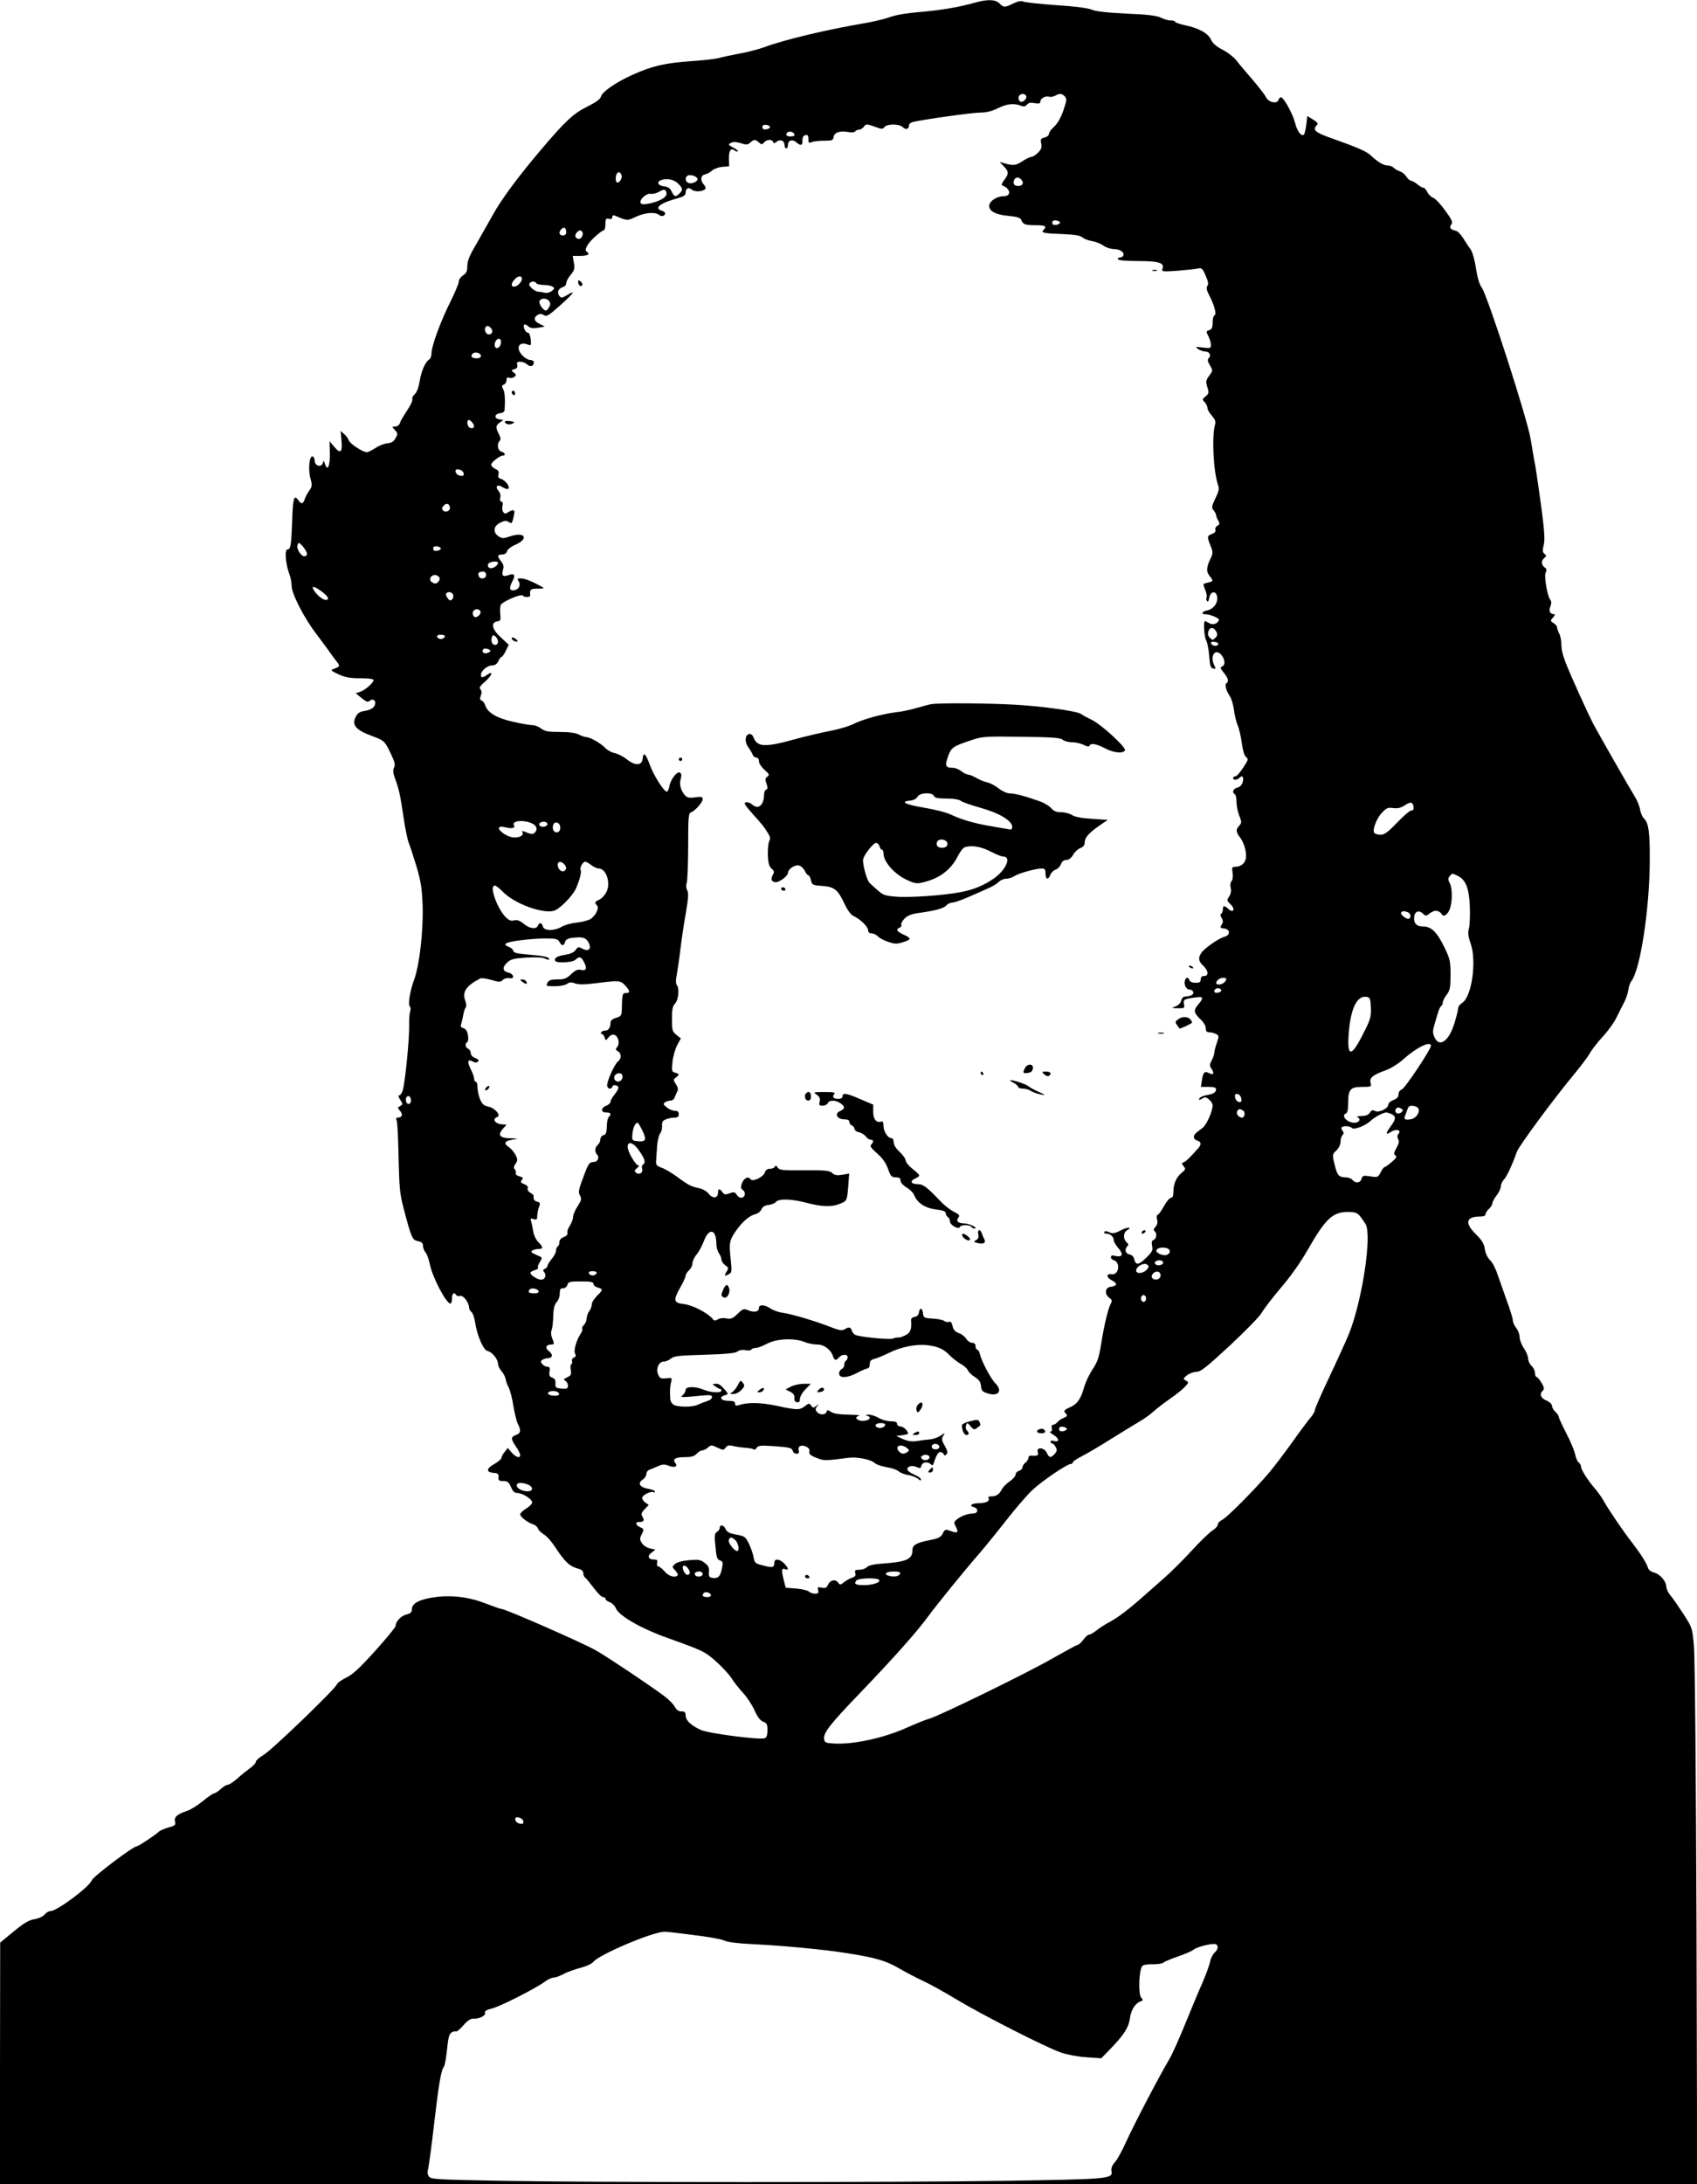 <?xml version="1.0" standalone="no"?>
<!DOCTYPE svg PUBLIC "-//W3C//DTD SVG 20010904//EN"
 "http://www.w3.org/TR/2001/REC-SVG-20010904/DTD/svg10.dtd">
<svg version="1.0" xmlns="http://www.w3.org/2000/svg"
 width="995pt" height="1280pt" viewBox="0 0 995 1280"
 preserveAspectRatio="xMidYMid meet">
<g transform="translate(0,1280) scale(0.1,-0.1)"
fill="#000000" stroke="none">
<path d="M5715 12784 c-98 -27 -192 -43 -318 -54 -77 -6 -147 -18 -175 -29
-26 -10 -92 -26 -147 -36 -227 -38 -481 -99 -592 -141 -37 -13 -105 -31 -152
-39 -48 -9 -99 -20 -116 -25 -16 -5 -93 -14 -170 -19 -148 -11 -223 -28 -340
-81 -93 -42 -174 -98 -181 -125 -4 -16 -27 -33 -79 -59 -83 -41 -128 -83 -270
-250 -139 -164 -236 -295 -287 -388 -24 -43 -67 -119 -95 -168 -40 -67 -53
-99 -53 -129 0 -30 -5 -42 -25 -55 -14 -9 -25 -25 -25 -36 0 -11 -22 -64 -49
-118 -57 -113 -111 -261 -111 -302 0 -16 -6 -33 -14 -37 -22 -13 -47 -70 -56
-131 -6 -35 -17 -63 -28 -72 -10 -9 -17 -21 -14 -28 2 -7 -7 -30 -20 -50 -43
-68 -49 -77 -54 -94 -4 -10 -16 -18 -27 -18 -20 0 -20 0 -1 -21 17 -19 17 -23
3 -47 -10 -20 -24 -28 -48 -30 -19 -2 -50 -14 -70 -28 -20 -13 -42 -24 -50
-24 -24 0 -99 49 -106 69 -3 10 -15 27 -27 37 l-21 19 5 -52 c7 -74 -5 -86
-41 -43 l-29 34 2 -73 c1 -75 -14 -106 -29 -59 -6 20 -8 21 -12 5 -8 -29 -48
-18 -48 13 0 14 -6 25 -14 25 -18 0 -25 -79 -10 -132 10 -37 9 -45 -9 -70 -10
-15 -23 -38 -26 -50 -9 -29 -21 -29 -39 -2 -23 32 -30 9 -34 -125 -5 -143 -9
-166 -28 -166 -17 0 -11 -84 11 -143 8 -20 14 -53 14 -72 0 -44 74 -189 143
-278 28 -38 62 -83 74 -100 12 -18 32 -45 44 -60 24 -31 24 -32 -11 -46 -24
-9 -23 -10 25 -33 39 -18 67 -23 128 -23 48 0 77 -4 77 -11 0 -16 -52 -61 -80
-69 l-24 -8 34 -28 c23 -19 37 -26 44 -19 16 16 36 11 36 -9 0 -25 -21 -41
-64 -48 -27 -4 -40 -13 -51 -35 -24 -48 2 -77 100 -113 67 -25 71 -28 106
-101 24 -50 28 -68 19 -83 -7 -15 -6 -31 6 -63 23 -61 31 -98 50 -228 9 -63
23 -130 30 -148 8 -19 28 -82 46 -140 26 -89 32 -128 36 -232 4 -146 -18 -343
-49 -429 -26 -71 -38 -148 -26 -160 5 -5 6 -18 2 -28 -4 -10 -7 -47 -6 -83 2
-77 -25 -348 -39 -385 -5 -14 -14 -25 -20 -25 -6 0 -3 -12 7 -26 16 -25 16
-27 -1 -36 -16 -9 -16 -11 -1 -28 19 -20 13 -40 -12 -40 -11 0 -13 -5 -7 -17
4 -10 9 -108 11 -218 4 -174 7 -212 29 -295 46 -175 51 -187 84 -194 22 -4 30
-11 30 -27 0 -13 7 -30 15 -39 8 -9 19 -40 25 -68 14 -75 96 -232 121 -232 5
0 9 14 9 30 0 30 13 40 25 20 4 -6 14 -8 24 -5 17 5 51 -39 51 -68 0 -8 6 -20
14 -26 8 -6 17 -32 21 -57 11 -79 50 -169 74 -172 25 -4 61 -48 61 -75 0 -11
9 -30 19 -41 11 -12 22 -32 25 -46 2 -14 11 -39 20 -55 8 -17 20 -64 26 -105
7 -41 18 -88 26 -104 20 -41 18 -55 -11 -66 -31 -12 -31 -22 0 -68 14 -20 25
-42 25 -49 0 -22 -25 -14 -50 14 l-23 27 -18 -23 c-11 -13 -19 -29 -19 -35 0
-7 -18 -22 -40 -35 -49 -27 -52 -49 -7 -53 26 -2 32 -7 30 -25 -2 -19 2 -23
28 -23 25 0 32 -6 45 -35 10 -25 21 -35 37 -35 30 0 87 -36 87 -55 0 -9 -16
-25 -35 -36 -19 -12 -35 -27 -35 -34 0 -15 44 -49 77 -59 12 -4 24 -15 27 -24
3 -10 19 -25 35 -35 16 -9 46 -43 66 -74 54 -83 84 -112 127 -124 27 -7 38
-15 38 -29 0 -10 5 -22 10 -25 6 -4 28 -31 51 -61 22 -30 46 -54 54 -54 8 0
15 -5 15 -10 0 -6 11 -15 25 -20 14 -5 30 -21 35 -34 16 -44 146 -119 300
-174 211 -76 221 -80 287 -138 36 -32 77 -76 91 -98 14 -23 45 -62 69 -88 24
-26 54 -72 67 -102 17 -38 33 -59 50 -66 22 -8 26 -16 26 -50 0 -28 -5 -43
-16 -47 -30 -11 -325 27 -374 48 -58 26 -90 56 -90 86 0 18 -6 23 -25 23 -17
0 -29 9 -39 28 -8 15 -36 43 -63 63 -83 62 -325 224 -398 266 -68 40 -530 243
-553 243 -6 0 -46 14 -88 30 -97 39 -200 53 -300 40 -91 -12 -138 -35 -139
-70 0 -18 -7 -26 -32 -32 -32 -8 -63 -41 -63 -66 0 -8 -54 -74 -120 -147 -92
-102 -132 -139 -170 -157 -27 -13 -52 -31 -55 -40 -10 -27 -382 -386 -431
-414 -24 -14 -44 -32 -44 -39 0 -8 -15 -24 -32 -36 -18 -13 -52 -40 -75 -61
-24 -21 -49 -38 -57 -38 -8 0 -27 -11 -42 -25 -15 -14 -32 -25 -38 -25 -6 0
-36 -20 -66 -45 -30 -25 -71 -50 -90 -57 -59 -19 -81 -37 -74 -63 5 -21 1 -25
-38 -35 -23 -7 -50 -18 -58 -26 -21 -20 -118 -84 -127 -84 -23 -1 -256 -177
-265 -200 -14 -39 -204 -180 -241 -180 -10 0 -26 -9 -35 -20 -10 -12 -36 -24
-60 -28 -33 -5 -63 -23 -122 -72 l-79 -65 -1 -707 0 -708 4976 0 4975 0 -4
1523 c-3 841 -9 1570 -15 1629 -9 104 -10 109 -58 183 -27 42 -61 92 -76 110
-16 18 -28 43 -28 56 -1 32 -38 75 -73 83 -15 4 -30 14 -33 24 -11 33 -39 78
-93 149 -55 70 -141 197 -172 253 -9 16 -31 47 -50 69 -41 48 -79 108 -79 125
0 8 -6 19 -14 25 -8 7 -17 28 -21 49 -4 20 -27 75 -51 121 -24 47 -44 90 -44
96 0 7 -9 20 -20 30 -11 10 -20 26 -20 35 0 10 -13 23 -29 30 -36 14 -47 38
-27 58 12 12 11 19 -6 48 -11 19 -24 34 -29 34 -5 0 -9 11 -9 23 0 13 -9 32
-20 42 -11 10 -20 29 -20 42 0 13 -11 41 -25 61 -14 20 -25 50 -25 65 0 16 -9
40 -20 54 -11 14 -20 34 -20 45 0 10 -15 60 -34 111 -18 51 -43 121 -55 156
-11 35 -31 73 -44 85 -14 13 -27 39 -31 65 -5 32 -17 52 -51 86 -68 66 -61
105 21 105 22 0 34 5 34 13 0 8 9 22 20 32 11 10 20 24 20 32 0 8 11 29 25 47
14 18 25 42 25 54 0 11 8 28 17 38 17 16 53 95 76 162 11 34 219 315 338 458
37 45 78 99 90 120 12 22 46 66 77 99 30 33 66 82 79 110 14 27 33 67 44 87
11 20 23 54 26 75 3 21 11 45 18 53 52 65 107 423 108 705 1 166 -7 222 -33
247 -10 9 -21 34 -24 55 -4 21 -18 54 -30 73 -21 33 -220 381 -243 425 -23 45
-66 137 -125 270 -47 107 -62 152 -63 190 0 28 -6 60 -13 72 -7 12 -12 28 -12
35 0 7 -9 19 -21 26 -20 13 -20 14 -3 33 9 10 13 19 8 19 -26 1 -35 17 -24 45
7 18 7 31 0 39 -18 22 -38 142 -27 161 7 14 6 21 -7 30 -20 15 -21 39 -1 55
13 11 13 14 1 24 -12 9 -13 19 -5 51 8 31 5 81 -15 230 -14 105 -30 213 -35
240 -6 28 -17 95 -26 149 -18 116 -253 843 -287 890 -14 19 -26 60 -34 113 -7
47 -20 94 -30 109 -11 15 -31 45 -45 68 -14 22 -34 43 -45 44 -29 6 -39 19
-25 36 11 12 5 27 -35 81 -26 37 -58 71 -71 76 -13 5 -28 20 -35 34 -6 14 -17
25 -23 25 -7 0 -22 9 -35 20 -13 11 -29 20 -35 20 -7 0 -20 11 -29 24 -8 14
-26 28 -38 32 -12 3 -28 13 -36 20 -7 8 -23 14 -35 14 -25 0 -57 19 -100 59
-27 25 -73 45 -239 104 -88 31 -104 47 -77 74 9 9 3 17 -22 32 l-34 21 -6 -51
c-4 -28 -10 -53 -13 -57 -15 -15 -40 17 -53 68 -13 53 -67 150 -83 150 -4 0
-11 -7 -14 -16 -9 -25 -59 -14 -73 16 -7 14 -43 61 -80 104 -37 43 -80 93 -94
112 -15 19 -51 47 -80 62 -37 19 -59 38 -69 60 -18 38 -71 67 -152 84 -32 7
-58 16 -58 20 0 4 -11 8 -25 8 -15 0 -40 7 -58 16 -23 12 -75 19 -202 24 -116
6 -181 13 -206 24 -23 9 -98 19 -210 26 -95 7 -181 16 -190 21 -11 5 -30 2
-57 -11 -51 -25 -57 -25 -82 0 -24 24 -71 25 -145 4z m301 -545 c10 -17 -23
-46 -37 -32 -7 7 -9 19 -6 27 7 18 33 21 43 5z m227 -4 c13 -13 12 -23 -8 -82
-15 -43 -35 -78 -54 -95 -17 -15 -31 -34 -31 -43 0 -8 -11 -18 -26 -21 -22 -6
-24 -10 -19 -35 5 -22 1 -34 -19 -54 -14 -14 -32 -25 -40 -25 -8 0 -32 -12
-53 -26 -38 -25 -54 -26 -111 -9 -24 8 -24 8 2 -18 32 -32 32 -46 4 -82 -13
-17 -18 -30 -12 -32 50 -17 56 -63 9 -63 -41 0 -85 -29 -85 -57 0 -31 38 -51
110 -58 53 -5 73 -11 78 -24 9 -26 23 -31 85 -31 57 0 67 -6 45 -28 -16 -16 0
-20 114 -24 70 -3 102 -8 115 -20 10 -8 35 -18 56 -21 20 -3 50 -15 66 -26 16
-12 45 -21 64 -21 36 0 64 -21 52 -40 -3 -5 -13 -10 -21 -10 -8 0 -12 -4 -9
-10 4 -6 54 -10 119 -10 121 0 155 -11 142 -45 -6 -17 0 -18 86 -12 51 4 105
10 120 13 24 5 28 2 47 -41 15 -35 18 -51 10 -61 -7 -9 -5 -23 9 -51 32 -60
47 -116 33 -121 -6 -2 -11 -21 -11 -42 0 -30 -5 -40 -20 -45 -19 -6 -19 -8 -5
-35 8 -16 15 -39 15 -51 0 -20 -3 -21 -47 -16 -44 6 -46 5 -29 -8 11 -8 30
-15 42 -15 25 0 38 -22 21 -39 -8 -8 -7 -19 7 -42 18 -30 18 -31 -4 -61 -20
-27 -21 -35 -11 -67 10 -32 9 -38 -10 -54 -20 -16 -21 -19 -5 -35 9 -10 16
-26 16 -35 0 -9 12 -28 26 -44 17 -19 23 -33 19 -48 -21 -65 -11 -276 16 -355
9 -23 6 -38 -15 -81 -22 -47 -23 -55 -11 -69 8 -9 15 -22 15 -28 0 -7 6 -21
13 -33 10 -17 9 -22 -5 -30 -9 -5 -15 -16 -12 -24 4 -10 -3 -18 -21 -25 -29
-11 -29 -15 -4 -77 10 -24 10 -38 2 -55 -30 -61 -32 -86 -12 -112 25 -31 24
-33 -10 -41 -29 -6 -29 -6 -15 -41 8 -19 12 -39 9 -44 -4 -6 -3 -16 2 -22 5
-9 9 -3 13 17 7 39 37 46 46 11 8 -35 -19 -75 -56 -83 -32 -6 -41 -23 -13 -23
28 0 84 -23 80 -34 -7 -22 -37 -31 -57 -18 -11 6 -22 12 -25 12 -10 0 -5 -92
7 -113 7 -12 15 -53 18 -92 4 -57 8 -70 23 -73 16 -3 17 -1 8 16 -30 56 4 107
41 63 22 -28 23 -60 3 -67 -12 -5 -10 -12 10 -36 26 -31 32 -53 16 -62 -12 -8
-2 -44 20 -76 9 -14 20 -49 24 -79 3 -30 13 -70 21 -90 9 -20 20 -67 25 -106
6 -44 15 -74 25 -82 15 -11 13 -17 -17 -62 -18 -28 -38 -51 -46 -51 -7 0 -13
-4 -13 -10 0 -14 23 -13 38 2 17 17 26 4 18 -26 -4 -16 -16 -28 -31 -32 -25
-6 -33 -28 -15 -39 6 -3 10 -24 10 -45 0 -22 7 -58 16 -80 15 -38 15 -42 0
-59 -21 -23 -20 -37 4 -68 26 -33 42 -95 34 -128 -7 -28 -31 -45 -63 -45 -17
0 -19 -5 -14 -35 3 -20 1 -41 -6 -49 -7 -8 -9 -25 -5 -40 4 -17 1 -35 -9 -50
-15 -22 -14 -25 9 -47 29 -28 16 -53 -14 -26 -24 22 -32 21 -32 -2 0 -11 -4
-23 -10 -26 -6 -4 -5 -13 3 -25 9 -16 9 -24 0 -39 -11 -18 -9 -20 15 -23 36
-4 37 -39 2 -48 -34 -9 -116 -66 -135 -93 -21 -30 -19 -50 10 -77 31 -29 33
-60 5 -60 -13 0 -20 -7 -20 -20 0 -16 -7 -20 -30 -20 -18 0 -33 6 -36 15 -8
21 -21 19 -27 -4 -6 -23 9 -51 28 -51 20 0 30 -21 14 -31 -8 -5 -24 -9 -35 -9
-15 0 -24 -8 -28 -24 -3 -14 -17 -28 -33 -34 -27 -10 -26 -10 13 -11 39 -1 41
1 36 24 -5 27 0 30 66 39 49 7 52 -1 16 -43 -28 -34 -25 -48 20 -90 14 -14 26
-35 26 -48 0 -17 6 -23 21 -23 11 0 29 -5 39 -10 18 -10 18 -13 5 -51 -8 -23
-15 -49 -15 -58 0 -9 -7 -29 -15 -45 -14 -26 -14 -32 -1 -51 18 -27 10 -38
-16 -24 -25 14 -34 4 -41 -43 l-6 -38 45 0 c32 0 44 -4 44 -14 0 -19 -16 -28
-59 -35 -19 -4 -36 -12 -39 -19 -3 -11 -1 -11 16 -1 18 11 24 10 41 -5 12 -11
21 -25 21 -33 0 -36 -35 -115 -59 -133 -45 -34 -51 -40 -51 -55 0 -7 9 -17 20
-20 24 -7 25 -22 6 -44 -51 -58 -73 -78 -86 -83 -13 -4 -13 -7 0 -23 13 -16
12 -19 -12 -39 -31 -25 -48 -64 -48 -112 0 -23 -5 -34 -14 -34 -8 0 -27 -22
-42 -50 -15 -27 -31 -50 -37 -50 -5 0 -6 -12 -3 -26 5 -18 2 -32 -9 -44 -11
-12 -13 -20 -6 -25 16 -10 13 -45 -5 -52 -11 -4 -13 -13 -9 -35 6 -24 1 -35
-34 -69 -44 -44 -62 -46 -71 -8 -4 15 -14 25 -28 27 -23 4 -30 30 -12 48 8 8
6 15 -5 24 -20 17 -19 57 2 69 37 20 3 21 -36 0 -34 -18 -47 -20 -66 -11 -15
7 -26 8 -30 2 -4 -6 2 -10 12 -10 22 0 43 -18 43 -38 0 -8 11 -28 25 -44 36
-42 27 -60 -24 -47 -22 6 -24 -19 -2 -26 43 -13 32 -89 -11 -83 -34 5 -32 -19
3 -37 33 -18 30 -31 -10 -37 -32 -4 -36 -43 -7 -64 16 -11 18 -18 10 -32 -15
-24 -41 -131 -58 -241 -12 -76 -21 -103 -49 -145 -19 -28 -43 -78 -52 -111
-18 -66 -42 -97 -86 -115 -32 -14 -35 -20 -17 -38 8 -8 5 -13 -13 -21 -14 -5
-31 -16 -38 -25 -7 -9 -19 -16 -26 -16 -8 0 -11 -8 -8 -20 3 -13 0 -20 -8 -20
-8 0 1 -9 19 -20 34 -21 35 -45 1 -35 -11 4 -19 2 -19 -4 0 -6 4 -11 10 -11 5
0 14 -9 20 -21 9 -16 8 -25 -6 -40 -23 -25 -32 -24 -46 6 -14 32 -63 37 -53 5
6 -20 -1 -24 -37 -21 -10 1 -18 -4 -18 -13 0 -8 -8 -21 -17 -28 -10 -7 -18
-20 -18 -28 0 -8 -9 -17 -20 -20 -11 -3 -20 -13 -20 -22 0 -9 -16 -27 -35 -40
-19 -13 -40 -34 -46 -47 -15 -29 -32 -41 -62 -41 -14 0 -21 -4 -16 -11 10 -16
-15 -29 -58 -29 -41 0 -59 -15 -28 -23 29 -8 26 -37 -4 -37 -31 0 -76 -17 -98
-37 -16 -14 -16 -18 -2 -44 17 -33 7 -37 -40 -19 -22 8 -27 6 -38 -17 -11 -22
-24 -29 -75 -39 -81 -16 -103 -29 -103 -59 0 -54 -35 -69 -178 -79 -47 -3 -78
-10 -88 -20 -8 -9 -29 -16 -45 -16 -25 0 -29 -3 -24 -19 4 -14 0 -21 -17 -27
-13 -4 -34 -15 -48 -26 -22 -18 -25 -18 -36 -3 -16 22 -47 15 -59 -13 -8 -18
-15 -21 -37 -17 -23 5 -26 4 -21 -14 4 -17 1 -21 -19 -21 -13 0 -30 6 -36 13
-7 6 -40 14 -74 17 l-61 5 -13 50 c-13 55 -11 67 11 58 21 -8 18 7 -7 34 -27
28 -58 30 -58 4 0 -28 -9 -31 -65 -16 -46 11 -50 15 -56 46 -3 19 -15 55 -27
80 -21 43 -25 46 -75 55 -39 7 -54 14 -62 32 -11 25 -35 30 -35 7 0 -7 -7 -18
-16 -23 -14 -8 -16 -21 -9 -85 5 -63 10 -77 26 -82 17 -6 19 -12 13 -43 -9
-49 -22 -64 -53 -60 -23 3 -26 7 -24 35 2 24 -3 37 -25 53 -24 19 -35 21 -91
16 -39 -3 -71 -12 -83 -22 -18 -17 -18 -18 2 -39 11 -12 17 -25 13 -28 -15
-16 -52 -5 -76 23 -15 17 -32 30 -38 30 -6 0 -9 9 -6 20 4 16 0 20 -18 20 -34
0 -42 20 -15 40 l23 18 -32 7 c-17 4 -39 17 -47 31 -14 21 -14 27 -1 53 14 27
13 30 -9 40 -28 13 -32 31 -6 31 27 0 32 9 19 31 -9 15 -7 23 13 44 l24 25
-22 15 c-11 9 -19 22 -16 29 6 17 52 38 65 31 5 -4 9 -2 9 4 0 5 -18 12 -41
16 -48 8 -62 32 -31 53 12 8 22 23 22 34 0 10 8 21 18 24 9 4 32 13 50 21 27
12 39 12 62 3 34 -14 57 -5 40 15 -19 23 -1 35 54 35 40 0 57 5 71 20 10 11
25 20 33 20 9 0 24 8 34 17 17 15 21 15 54 -1 34 -16 37 -16 49 0 9 13 19 15
41 10 16 -4 48 -9 71 -11 22 -1 46 -5 51 -9 6 -4 15 1 19 9 8 13 24 15 107 9
84 -6 99 -10 104 -26 2 -10 12 -18 22 -18 13 0 17 6 13 20 -7 25 18 36 47 20
13 -7 19 -17 16 -28 -4 -13 5 -22 39 -35 45 -19 53 -19 188 -1 53 7 133 -9
158 -32 9 -8 40 -18 68 -23 28 -4 59 -15 69 -23 9 -9 35 -19 57 -23 22 -3 48
-14 58 -22 11 -11 17 -12 17 -4 0 7 -18 20 -40 29 -22 9 -40 23 -40 30 0 19
28 26 55 14 19 -9 24 -8 28 9 6 21 37 25 55 7 9 -9 13 -7 17 8 16 48 26 64 39
64 8 0 16 -6 19 -12 3 -10 8 -10 16 -2 9 9 7 20 -9 50 -19 32 -20 42 -10 58
13 20 12 20 -16 1 -16 -10 -44 -20 -64 -21 -19 -2 -53 -6 -76 -10 -28 -4 -52
0 -80 12 l-39 18 38 5 c37 6 37 6 22 29 -9 12 -25 22 -36 22 -10 0 -19 7 -19
15 0 11 -11 15 -37 15 -21 0 -53 9 -71 20 -18 11 -45 19 -60 19 -17 -1 -20 -3
-9 -6 9 -2 17 -8 17 -13 0 -13 -37 -22 -60 -15 -25 8 -26 22 -2 28 9 3 -19 5
-63 6 -53 1 -88 6 -102 16 -19 13 -22 13 -27 0 -7 -19 -40 -19 -56 0 -10 12
-10 18 1 33 13 16 12 16 -5 2 -16 -13 -20 -12 -30 2 -11 15 -14 15 -36 -3 -32
-24 -45 -24 -166 2 -95 20 -171 21 -221 4 -18 -6 -23 -3 -23 9 0 12 -10 16
-40 16 -44 0 -57 23 -19 33 18 5 19 8 8 22 -34 39 -42 45 -62 45 -22 -1 -22
-1 -3 -15 11 -8 23 -15 28 -15 4 0 8 -4 8 -10 0 -15 -63 -12 -103 5 -50 21
-107 20 -107 -1 0 -9 -8 -23 -17 -31 -16 -12 -9 -13 52 -8 39 4 81 8 95 8 36
3 32 -24 -5 -35 -16 -5 -41 -15 -54 -21 -32 -16 -125 -14 -144 2 -9 7 -16 20
-17 29 -3 55 -2 70 4 98 8 30 7 30 -28 26 -30 -3 -37 0 -46 20 -16 33 2 78 31
78 13 0 31 8 42 17 16 15 46 19 196 23 130 4 182 9 195 19 10 8 27 11 46 8 16
-4 32 -2 35 3 3 6 15 10 26 10 11 0 41 11 67 25 56 30 160 34 219 10 19 -8 53
-15 75 -15 41 0 80 -30 93 -71 8 -23 18 -24 35 -4 16 19 50 20 50 1 0 -8 -4
-18 -10 -21 -6 -3 -10 -14 -10 -25 0 -10 -7 -20 -15 -24 -8 -3 -15 -15 -15
-26 0 -29 49 -27 108 5 26 14 53 25 59 25 7 0 13 11 13 25 0 19 7 26 28 31 15
4 52 19 82 34 72 36 161 54 228 46 62 -7 97 -23 132 -61 14 -14 42 -36 62 -48
21 -11 40 -29 43 -38 4 -10 21 -27 40 -39 25 -16 35 -29 37 -53 2 -27 9 -34
38 -43 64 -21 91 14 46 59 -27 27 -79 126 -90 169 -3 16 -11 28 -16 28 -6 0
-10 9 -10 20 0 13 -7 20 -20 20 -11 0 -27 11 -35 24 -9 14 -29 29 -45 34 -20
7 -30 19 -35 41 -4 20 -11 28 -21 24 -8 -3 -20 -1 -27 5 -7 6 -37 12 -67 14
-52 3 -55 5 -58 31 -4 33 -19 36 -24 5 -2 -15 -11 -24 -25 -26 -14 -2 -22 -10
-21 -20 4 -53 -3 -72 -32 -87 -17 -9 -36 -15 -43 -14 -6 1 -20 -1 -31 -6 -17
-8 -187 8 -220 21 -8 3 -18 14 -21 25 -7 22 -18 24 -43 8 -15 -9 -32 -6 -83
14 -86 34 -224 75 -279 83 -25 3 -57 15 -72 25 -33 23 -68 25 -68 4 0 -23 -26
-29 -61 -15 -28 12 -32 11 -64 -20 -28 -27 -39 -32 -65 -27 -18 4 -39 2 -50
-5 -16 -10 -22 -10 -32 3 -28 34 -117 80 -167 86 -62 7 -65 21 -21 100 17 29
30 59 30 66 0 8 9 22 20 32 11 10 20 28 20 41 0 12 11 36 25 52 13 16 32 51
42 78 29 78 72 72 73 -11 0 -22 7 -49 15 -59 8 -11 15 -28 15 -37 0 -10 10
-25 22 -34 19 -13 21 -18 10 -35 -17 -28 -15 -32 9 -19 20 10 21 16 14 82 -11
103 -9 116 30 173 38 54 79 90 117 99 13 3 28 16 33 28 7 15 20 23 42 25 17 2
37 10 43 18 17 20 92 18 181 -6 89 -23 147 -25 194 -5 41 16 42 18 49 108 l5
69 -40 -7 c-31 -5 -45 -3 -59 10 -17 15 -40 17 -164 16 -128 -1 -146 1 -156
16 -8 13 -13 14 -16 6 -3 -7 -16 -13 -29 -13 -15 0 -26 -7 -30 -21 -9 -28 -73
-58 -85 -40 -12 20 -39 6 -50 -25 -8 -21 -7 -29 6 -39 20 -14 12 -45 -11 -45
-8 0 -20 8 -26 19 -10 15 -16 17 -41 7 -25 -9 -32 -8 -42 7 -17 23 -26 22 -26
-3 0 -33 -30 -37 -54 -7 -12 15 -36 29 -56 33 -46 9 -64 18 -130 67 -30 22
-70 46 -90 53 -30 11 -35 17 -33 41 1 15 4 54 6 85 2 31 10 65 17 74 8 9 13
29 12 45 -2 23 3 31 23 39 15 6 37 10 51 10 17 0 24 5 24 20 0 14 -7 20 -24
20 -13 0 -34 9 -47 20 -21 17 -22 21 -9 30 8 5 23 10 33 10 10 0 20 8 23 18 3
9 10 25 15 35 7 12 4 25 -8 43 -16 25 -16 27 0 39 22 16 21 22 -4 28 -20 5
-21 11 -16 62 3 31 15 75 27 98 l22 41 -26 21 c-24 19 -26 27 -26 93 0 55 4
76 18 90 20 21 27 89 11 108 -7 9 -8 29 0 66 5 29 15 96 21 148 6 52 20 146
31 207 15 87 17 118 9 134 -7 13 -9 31 -3 47 4 15 8 112 8 216 0 159 2 190 15
194 24 8 70 59 70 78 0 14 -7 16 -44 11 -34 -5 -47 -2 -59 11 -25 28 -35 64
-26 96 6 21 5 32 -4 38 -16 10 -54 -38 -62 -79 -3 -18 -10 -33 -15 -33 -17 0
-78 96 -100 158 -25 67 -37 78 -42 35 -4 -41 -44 -42 -92 -4 -21 17 -53 33
-71 37 -18 3 -44 17 -57 31 -25 27 -89 63 -111 63 -8 0 -28 7 -43 15 -19 10
-58 15 -112 15 -69 0 -88 4 -109 20 -14 11 -37 20 -52 20 -14 0 -66 9 -114 20
-94 21 -150 54 -162 97 -4 12 -13 24 -21 27 -10 4 -11 12 -5 29 7 17 6 28 -2
37 -9 9 -3 19 26 44 41 36 53 68 15 42 -28 -20 -38 -20 -38 -1 0 23 37 55 65
55 17 0 29 8 37 25 6 14 15 25 19 25 4 0 16 16 25 36 l17 35 -47 44 c-52 47
-60 87 -20 93 19 3 21 8 17 45 -2 23 0 47 4 53 15 21 117 64 127 54 14 -14 47
-12 45 3 -4 32 2 37 44 37 41 0 42 1 17 15 -51 28 -93 45 -116 45 -21 0 -23
-2 -12 -19 14 -23 -4 -51 -33 -51 -23 0 -24 15 -4 54 19 36 11 48 -21 36 -34
-13 -44 -5 -35 28 6 21 4 34 -10 51 -25 31 -24 41 5 41 15 0 26 7 29 19 2 11
25 28 51 39 79 36 53 77 -31 49 -42 -14 -49 -14 -70 0 -34 23 -30 59 9 79 25
13 36 14 50 5 20 -12 21 -11 32 42 7 30 -3 34 -34 15 -17 -11 -22 -10 -30 2
-5 8 -7 25 -3 37 3 15 1 23 -7 23 -8 0 -10 8 -7 22 4 13 0 29 -9 40 -24 26 -8
43 22 23 14 -9 29 -13 34 -10 14 9 -17 52 -42 58 -15 4 -19 11 -15 27 4 16 -1
24 -19 32 -13 6 -24 17 -24 24 0 14 51 54 69 54 19 0 12 17 -9 23 -22 6 -28
45 -10 63 7 7 6 20 -5 40 -20 39 -19 50 6 68 l21 14 -23 4 c-33 4 -31 32 3 36
17 2 27 9 27 20 4 65 1 104 -9 122 -9 16 -8 22 5 26 8 3 15 15 15 26 0 15 5
18 16 14 9 -4 23 -1 30 5 12 10 11 14 -3 25 -17 13 -17 14 3 20 15 4 20 11 17
25 -4 15 0 19 18 19 12 0 30 -7 40 -16 19 -17 39 -11 39 12 0 8 -9 14 -20 14
-12 0 -32 11 -45 25 -43 42 -25 86 28 66 21 -8 22 -7 19 30 -3 24 -9 39 -17
39 -15 0 -31 38 -21 47 3 4 14 -1 23 -9 13 -12 28 -14 58 -9 l40 7 -30 15
c-34 16 -39 36 -13 53 13 8 23 8 37 -1 16 -10 28 -3 92 54 83 74 99 97 47 65
-31 -19 -37 -20 -48 -7 -16 19 -6 45 20 52 11 3 20 13 20 23 0 10 12 32 26 49
22 26 25 37 19 71 l-7 40 46 0 c42 0 59 11 37 24 -17 11 1 45 45 86 24 22 48
40 54 40 5 0 10 16 10 36 0 31 3 36 20 31 13 -3 20 0 20 10 0 11 5 13 18 8 70
-30 70 -30 120 -6 53 25 114 30 137 11 14 -12 35 -6 35 10 0 5 -9 12 -20 15
-48 15 -9 46 98 74 31 9 42 17 42 31 0 26 17 35 37 18 17 -14 62 -12 77 3 6 5
3 16 -8 28 -22 24 -17 55 9 59 11 2 29 12 40 22 11 10 38 20 60 22 l40 3 -1
45 c-1 47 12 66 33 48 8 -6 16 -8 19 -5 3 3 -9 13 -27 22 -29 16 -31 18 -14
27 12 7 30 7 57 -1 34 -11 43 -10 57 3 22 20 30 20 51 1 15 -14 18 -14 30 0
15 18 47 20 53 3 3 -10 7 -10 20 1 22 17 47 7 47 -19 0 -11 5 -20 10 -20 6 0
10 9 10 20 0 28 27 36 49 16 26 -23 37 -20 36 11 0 18 6 29 18 31 13 3 17 -3
17 -23 0 -22 3 -26 18 -19 9 5 42 9 72 9 49 0 55 2 58 22 4 27 37 38 86 29 20
-4 37 -2 41 4 3 5 13 10 22 10 9 0 22 8 29 18 12 16 15 16 61 0 42 -16 49 -16
59 -3 15 20 88 20 108 -1 17 -17 36 -11 36 11 0 8 10 17 23 20 64 15 349 55
395 55 36 0 68 8 102 25 52 26 93 31 134 16 18 -8 28 -6 37 5 9 11 22 14 46 9
25 -4 33 -2 33 9 0 19 28 35 51 29 9 -3 26 0 36 6 25 14 39 14 56 -4z m-1728
-180 c0 -5 -10 -11 -22 -13 -16 -2 -23 2 -23 13 0 11 7 15 23 13 12 -2 22 -7
22 -13z m143 -42 c2 -8 -6 -13 -22 -13 -25 0 -33 10 -19 24 10 10 36 3 41 -11z
m-1014 -239 c6 -17 -9 -44 -25 -44 -5 0 -9 11 -9 23 0 37 23 51 34 21z m446
-24 c0 -14 -31 -28 -51 -23 -24 7 -25 40 -1 46 20 4 52 -10 52 -23z m1900 -5
c15 -18 5 -35 -20 -35 -23 0 -32 13 -24 34 8 20 28 21 44 1z m-2015 -20 c29
-28 31 -38 9 -59 -22 -22 -31 -20 -46 12 -10 20 -22 28 -46 30 -32 3 -44 25
-19 35 33 14 79 6 102 -18z m-68 -52 c9 -23 -26 -48 -88 -63 -36 -9 -54 -9
-61 -2 -16 16 31 62 57 56 11 -2 31 2 45 10 34 19 40 19 47 -1z m2308 -178 c0
-5 -10 -11 -22 -13 -16 -2 -23 2 -23 13 0 11 7 15 23 13 12 -2 22 -7 22 -13z
m-2895 -56 c0 -12 -7 -19 -20 -19 -22 0 -26 20 -8 38 15 15 28 6 28 -19z m94
2 c9 -14 -4 -41 -19 -41 -21 0 -28 19 -15 35 14 17 26 19 34 6z m-354 -275 c0
-19 -27 -46 -46 -46 -19 0 -18 19 3 42 19 22 43 24 43 4z m85 -26 c3 -5 23
-10 43 -10 20 0 44 -5 52 -10 13 -9 12 -12 -5 -26 -11 -8 -29 -13 -40 -10 -11
3 -27 6 -36 6 -24 0 -63 35 -55 48 9 15 33 16 41 2z m74 -104 c9 -11 10 -20 1
-35 -6 -12 -14 -21 -19 -21 -16 0 -43 40 -38 55 8 19 41 20 56 1z m-339 -161
c13 -16 6 -35 -15 -35 -15 0 -28 27 -19 41 8 13 20 11 34 -6z m55 -94 c-3 -12
-13 -21 -21 -21 -17 0 -19 31 -2 48 17 17 32 -1 23 -27z m-115 -67 c0 -8 -10
-14 -23 -14 -30 0 -40 10 -27 26 13 15 50 6 50 -12z m-46 -397 c12 -19 3 -32
-19 -24 -17 7 -21 51 -3 45 6 -2 16 -12 22 -21z m-56 -290 c3 -14 -1 -18 -20
-15 -12 2 -24 11 -26 21 -3 14 1 18 20 15 12 -2 24 -11 26 -21z m-80 -200 c4
-21 -25 -34 -40 -19 -8 8 -8 16 2 27 16 19 34 15 38 -8z m-838 -273 c0 -8 -7
-14 -15 -14 -21 0 -49 46 -40 67 6 16 9 15 31 -10 13 -15 24 -35 24 -43z m785
31 c0 -5 -10 -11 -22 -13 -16 -2 -23 2 -23 13 0 11 7 15 23 13 12 -2 22 -7 22
-13z m335 -83 c0 -14 -23 -32 -42 -32 -20 0 -25 26 -5 33 20 8 47 8 47 -1z
m-70 -72 c0 -23 -35 -28 -43 -6 -7 18 1 26 25 26 11 0 18 -7 18 -20z m-273
-16 c5 -14 -11 -34 -27 -34 -3 0 -11 4 -19 9 -19 12 -6 41 19 41 11 0 23 -7
27 -16z m-685 -85 c28 -22 36 -35 29 -42 -13 -13 -55 15 -79 51 -22 33 2 28
50 -9z m765 -15 c3 -8 0 -21 -6 -27 -10 -9 -16 -8 -26 7 -8 10 -12 23 -9 27 9
15 34 10 41 -7z m159 -95 c10 -17 -23 -46 -37 -32 -7 7 -9 19 -6 27 7 18 33
21 43 5z m4315 -120 c9 -17 8 -25 -5 -37 -15 -15 -17 -15 -32 0 -10 10 -14 23
-9 37 8 27 31 27 46 0z m-4523 -31 c-3 -7 -13 -13 -23 -13 -10 0 -20 6 -22 13
-3 7 5 12 22 12 17 0 25 -5 23 -12z m312 -29 c0 -23 -28 -25 -36 -4 -4 8 -3
22 0 31 5 13 9 14 21 4 8 -7 15 -21 15 -31z m4223 -14 c-4 -15 -36 -12 -41 3
-3 9 3 13 19 10 13 -1 23 -7 22 -13z m-4268 -40 c0 -5 -10 -11 -22 -13 -16 -2
-23 2 -23 13 0 11 7 15 23 13 12 -2 22 -7 22 -13z m5413 -913 c2 -15 -2 -22
-13 -22 -9 0 -46 -32 -83 -71 -53 -55 -74 -71 -96 -71 -15 0 -32 4 -37 9 -15
15 11 86 44 120 26 28 36 32 66 27 26 -3 44 1 66 15 35 24 49 22 53 -7z
m-5180 -93 c35 -12 48 -35 30 -56 -11 -14 -23 -14 -62 3 -13 5 -17 4 -13 -3
12 -19 -21 -36 -60 -30 -38 7 -89 45 -75 59 4 4 21 4 37 -1 34 -9 58 -4 49 11
-16 25 42 35 94 17z m102 -9 c0 -14 -33 -21 -44 -10 -8 8 -7 13 3 19 15 10 41
4 41 -9z m75 -20 c0 -16 -6 -26 -18 -28 -19 -4 -32 20 -23 44 9 25 41 13 41
-16z m29 -222 c8 -13 7 -21 -1 -29 -16 -16 -43 5 -43 33 0 24 28 21 44 -4z
m153 2 c14 -11 33 -20 43 -20 45 0 73 -86 45 -139 -9 -18 -27 -37 -40 -43 -28
-12 -30 -19 -15 -34 15 -15 -6 -59 -37 -80 -14 -8 -50 -18 -81 -21 -32 -3 -71
-14 -88 -24 -43 -26 -104 -26 -111 1 -6 24 -21 26 -29 5 -9 -23 -49 -18 -83
11 -23 19 -38 24 -56 20 -20 -5 -31 0 -52 21 -51 55 -95 183 -62 183 7 0 28
-16 47 -36 67 -69 230 -130 299 -112 32 8 109 85 129 129 21 45 35 99 29 109
-8 12 12 50 26 50 6 0 22 -9 36 -20z m5078 -62 c48 -22 68 -70 73 -177 2 -53
0 -112 -5 -131 -7 -27 -5 -47 10 -90 36 -102 7 -310 -49 -347 -13 -8 -24 -22
-24 -30 0 -8 -9 -47 -21 -86 -32 -108 -89 -150 -118 -86 -11 25 -11 38 -1 72
7 23 17 57 22 74 5 18 14 35 19 38 5 4 9 13 9 21 0 8 10 29 23 45 19 26 22 43
22 117 0 80 -3 93 -38 164 -42 86 -75 118 -122 118 -39 0 -58 19 -53 57 4 33
28 41 52 18 15 -15 18 -15 42 4 26 20 53 17 69 -9 9 -15 32 -1 44 28 17 41 18
125 2 155 -11 21 -12 29 -1 42 15 18 13 18 45 3z m-291 -214 c17 -7 22 -29 8
-38 -12 -7 -53 24 -47 35 7 11 17 11 39 3z m-4804 -176 c21 -38 2 -58 -35 -38
-23 12 -27 12 -40 -8 -10 -14 -31 -23 -63 -28 -46 -7 -66 -20 -56 -36 9 -14
102 -9 118 7 22 22 34 19 51 -15 19 -37 12 -52 -20 -44 -17 4 -32 -2 -56 -25
-27 -26 -40 -31 -80 -31 -38 0 -51 -4 -59 -20 -10 -19 -8 -20 43 -20 29 0 62
6 72 14 14 10 25 11 46 3 20 -8 56 -8 126 1 133 17 142 16 169 -14 29 -31 30
-44 4 -44 -21 0 -22 -5 -24 -95 -1 -36 -4 -41 -33 -50 -21 -6 -33 -16 -33 -26
0 -30 -12 -49 -30 -49 -11 0 -22 -4 -25 -10 -3 -5 -2 -10 4 -10 5 0 13 -9 16
-20 6 -20 7 -20 23 0 11 14 23 19 35 15 23 -9 33 -51 16 -71 -11 -13 -10 -17
4 -25 22 -13 22 -43 0 -60 -20 -17 -63 -112 -63 -139 0 -11 7 -20 15 -20 8 0
15 5 15 10 0 13 27 13 35 0 4 -6 -5 -24 -19 -41 -14 -17 -26 -37 -26 -45 0 -8
-11 -19 -25 -24 -14 -5 -25 -16 -25 -25 0 -9 9 -15 25 -15 27 0 32 -9 14 -27
-6 -6 -11 -31 -11 -56 -1 -35 -5 -47 -20 -50 -10 -3 -18 -14 -18 -25 0 -11 -7
-25 -15 -32 -18 -15 -19 -42 -4 -57 16 -16 3 -43 -20 -43 -22 0 -30 -9 -48
-55 -42 -110 -44 -119 -32 -142 10 -19 8 -28 -14 -62 -15 -23 -27 -51 -27 -63
0 -13 -9 -36 -19 -52 -11 -16 -17 -35 -14 -42 3 -8 -5 -18 -21 -24 -16 -6 -26
-17 -26 -29 0 -11 -4 -23 -10 -26 -5 -3 -10 -15 -10 -25 0 -10 -11 -32 -25
-48 -14 -17 -25 -35 -25 -41 0 -7 -7 -14 -15 -17 -12 -5 -13 -10 -4 -20 15
-18 4 -44 -18 -44 -21 0 -63 27 -63 40 0 5 11 12 25 16 14 3 22 10 20 15 -3 5
2 20 11 34 16 25 16 25 -22 41 -28 12 -34 18 -23 25 8 5 24 9 37 9 28 0 28 11
-2 41 -13 13 -26 40 -29 59 -3 19 -8 46 -12 59 -7 21 -5 22 14 16 18 -5 21 -2
21 19 0 13 5 37 10 51 9 23 7 28 -10 32 -18 5 -24 15 -21 35 0 4 -9 12 -20 18
-12 7 -18 18 -15 26 4 9 -4 18 -20 24 -21 9 -24 13 -14 25 10 12 7 15 -15 21
-15 4 -24 12 -21 19 2 7 0 17 -6 23 -7 7 -6 17 5 32 13 19 13 25 0 51 -8 16
-26 37 -39 46 -33 21 -26 37 22 44 37 6 37 6 -14 8 -63 1 -76 20 -42 57 23 24
23 24 3 24 -47 0 -73 30 -37 44 24 9 -14 53 -54 61 -25 5 -35 14 -47 42 -8 19
-15 51 -15 69 0 19 -4 34 -10 34 -5 0 -10 8 -10 18 0 10 -9 35 -20 56 -22 44
-18 61 12 45 14 -8 23 -8 31 0 7 7 2 13 -16 20 -16 6 -27 18 -27 30 0 10 -7
21 -15 25 -17 6 -20 33 -5 38 5 2 7 19 4 40 -4 25 -13 38 -26 42 -16 4 -19 10
-13 28 4 13 9 37 12 53 3 17 9 35 14 41 5 6 3 24 -4 43 -18 48 9 86 90 127 7
3 35 -1 64 -9 46 -14 53 -14 67 0 9 8 26 13 39 10 33 -6 27 25 -7 33 -34 8
-36 31 -6 59 21 20 39 24 114 29 57 3 96 1 110 -7 12 -6 22 -8 22 -2 0 12 -31
19 -127 27 -61 5 -83 11 -83 21 0 7 -12 18 -27 24 -17 6 -23 13 -17 19 13 13
141 29 231 30 62 0 74 -3 83 -20 14 -25 26 -26 33 -1 3 13 16 21 38 24 63 8
83 3 99 -25z m3740 -216 c0 -14 -23 -32 -42 -32 -21 0 -23 11 -6 28 13 13 48
16 48 4z m-29 -67 c0 -5 -9 -11 -21 -13 -20 -3 -27 8 -13 22 10 9 34 3 34 -9z
m877 -100 c2 -54 -2 -69 -45 -153 -72 -144 -97 -140 -84 14 12 135 48 208 100
202 24 -3 26 -7 29 -63z m352 -224 c0 -21 -153 -251 -171 -256 -11 -4 -19 -15
-19 -28 0 -16 -9 -26 -30 -34 -16 -6 -30 -18 -30 -27 0 -23 -56 -49 -78 -37
-14 7 -21 5 -30 -10 -8 -13 -24 -19 -50 -20 -20 0 -31 -3 -24 -6 24 -10 13
-33 -17 -33 -43 0 -81 43 -48 55 8 4 12 26 12 64 0 77 13 91 82 91 54 0 55 1
49 25 -7 29 14 46 91 73 28 10 74 39 104 66 74 67 159 108 159 77z m-4740
-181 c0 -24 -26 -38 -42 -22 -16 16 -2 42 22 42 13 0 20 -7 20 -20z m3628
-128 c3 -19 -1 -23 -15 -20 -10 2 -19 14 -21 26 -3 19 1 23 15 20 10 -2 19
-14 21 -26z m-4868 -13 c0 -10 -7 -19 -15 -19 -15 0 -21 31 -9 43 11 10 24 -3
24 -24z m5894 -35 c33 -12 7 -69 -34 -74 -34 -5 -40 0 -31 23 5 12 12 30 15
40 6 18 23 21 50 11z m-86 -13 c10 -6 10 -10 -3 -21 -18 -15 -42 0 -31 19 8
13 16 14 34 2z m-929 -10 c14 -9 9 -41 -6 -41 -19 1 -35 19 -30 34 7 18 16 20
36 7z m872 -21 c25 -14 24 -29 -6 -70 -32 -43 -32 -55 0 -34 30 20 64 12 45
-11 -8 -9 -8 -20 -2 -31 7 -13 4 -27 -10 -52 -16 -28 -17 -37 -6 -44 10 -6 5
-16 -22 -38 -19 -17 -38 -30 -42 -30 -4 0 -15 -14 -23 -31 -15 -29 -18 -30
-61 -23 -41 6 -46 4 -51 -15 -6 -24 -35 -28 -53 -6 -7 8 -24 15 -39 15 -41 0
-51 12 -66 76 -14 58 -13 59 11 82 14 13 24 34 24 50 0 16 5 33 12 40 8 8 8
15 0 25 -7 8 -9 17 -5 20 10 11 48 8 60 -4 12 -12 77 12 108 41 24 23 75 50
93 50 7 0 22 -5 33 -10z m-4394 -97 c26 -54 20 -66 -28 -61 -33 3 -34 4 -31
43 4 38 17 65 31 65 3 0 16 -22 28 -47z m-18 -119 c33 -47 38 -69 21 -79 -6
-4 -8 -15 -5 -26 8 -23 -20 -38 -38 -20 -8 8 -6 15 9 26 10 8 14 15 7 15 -16
0 -63 81 -63 108 0 38 36 26 69 -24z m4226 -382 c11 -14 25 -35 32 -46 38 -66
-19 -444 -97 -642 -18 -43 -70 -158 -116 -255 -46 -97 -84 -183 -84 -192 0 -9
-13 -31 -29 -49 -15 -18 -63 -82 -106 -143 -43 -60 -103 -139 -133 -175 -86
-101 -244 -260 -274 -276 -16 -8 -28 -21 -28 -29 0 -9 -13 -23 -30 -34 -16
-10 -72 -63 -122 -118 -51 -56 -124 -128 -163 -162 -38 -34 -88 -77 -110 -97
-92 -82 -157 -132 -207 -159 -29 -15 -66 -39 -81 -52 -16 -12 -34 -23 -41 -23
-7 0 -22 -13 -34 -30 -13 -16 -27 -30 -33 -30 -5 0 -71 -36 -147 -79 -147 -85
-678 -344 -727 -355 -16 -4 -73 -27 -125 -50 -136 -62 -320 -102 -435 -94 -44
3 -50 6 -53 26 -5 36 33 85 209 268 202 211 336 361 402 452 55 74 207 262
303 372 31 36 100 121 154 190 54 69 122 148 152 176 53 51 204 154 226 154 7
0 12 4 12 9 0 6 26 23 58 39 31 16 107 61 167 99 61 38 133 82 160 98 28 16
66 42 85 60 19 17 64 52 100 77 36 25 76 57 88 71 23 24 23 26 5 36 -17 10
-17 12 7 31 14 11 39 20 55 20 25 0 59 27 198 156 92 86 176 172 186 192 11
20 60 84 109 142 56 65 117 150 159 224 107 187 148 225 243 223 35 0 49 -6
65 -25z m-1131 -188 c22 -9 20 -31 -4 -39 -20 -6 -60 10 -60 25 0 16 37 24 64
14z m-24 -84 c0 -14 -33 -21 -44 -10 -8 8 -7 13 3 19 15 10 41 4 41 -9z m-96
-41 c-22 -25 -67 -26 -62 -2 5 25 48 45 65 31 11 -9 10 -14 -3 -29z m-3226
-21 c-3 -7 -13 -13 -23 -13 -10 0 -20 6 -22 13 -3 7 5 12 22 12 17 0 25 -5 23
-12z m3307 -13 c0 -22 -31 -33 -48 -16 -7 7 -6 15 3 26 17 21 45 15 45 -10z
m-3325 -50 c0 -8 11 -17 25 -21 32 -8 31 -14 -5 -49 -16 -16 -30 -38 -30 -49
0 -12 -7 -30 -15 -40 -8 -11 -15 -30 -15 -42 0 -13 -7 -30 -16 -39 -9 -9 -14
-19 -10 -22 3 -4 -1 -17 -9 -29 -26 -39 -43 -101 -33 -118 7 -12 4 -18 -7 -22
-9 -4 -14 -13 -11 -20 3 -7 1 -16 -4 -19 -5 -3 -7 -19 -3 -35 4 -25 1 -31 -21
-42 -22 -10 -24 -13 -11 -20 8 -5 15 -18 15 -29 0 -17 -6 -20 -37 -17 -34 3
-38 6 -36 30 1 19 -4 29 -19 34 -15 5 -19 12 -16 35 4 22 1 29 -13 29 -9 0
-22 7 -30 16 -10 13 -10 17 2 25 8 5 22 9 31 9 28 0 32 22 8 40 -26 19 -20 40
12 40 15 0 18 4 13 18 -15 35 -17 52 -10 69 4 10 8 46 9 80 1 44 7 67 20 82
11 12 19 34 18 51 0 24 4 30 20 30 11 0 22 8 25 20 5 18 14 20 79 20 59 0 74
-3 74 -15z m-322 -42 c2 -9 -7 -13 -27 -13 -30 0 -39 9 -24 24 11 10 46 3 51
-11z m3562 -43 c0 -11 -7 -20 -15 -20 -8 0 -15 9 -15 20 0 11 7 20 15 20 8 0
15 -9 15 -20z m-3442 -557 c2 -9 -7 -13 -27 -13 -32 0 -50 15 -29 24 21 8 51
2 56 -11z m1912 -183 c0 -6 -7 -13 -15 -16 -20 -8 -48 3 -40 16 8 13 55 13 55
0z m1065 -25 c0 -5 -10 -11 -22 -13 -16 -2 -23 2 -23 13 0 11 7 15 23 13 12
-2 22 -7 22 -13z m-748 -101 c5 -15 -20 -24 -37 -14 -7 4 -9 13 -5 19 8 14 37
11 42 -5z m-191 -9 c16 -13 17 -16 4 -25 -21 -14 -36 -12 -50 5 -25 30 11 46
46 20z m134 -56 c0 -16 -31 -22 -43 -10 -9 9 -9 14 2 20 16 10 41 4 41 -10z
m-2356 -159 c34 -13 34 -40 0 -40 -33 0 -64 17 -64 35 0 17 27 19 64 5z m1218
-327 c18 -16 25 -63 10 -63 -17 0 -54 49 -49 64 8 20 16 20 39 -1z m-268 -194
c-9 -15 -23 -10 -34 11 -17 32 0 47 22 21 10 -13 15 -27 12 -32z m76 -4 c0
-16 -35 -21 -44 -6 -8 12 4 21 26 21 10 0 18 -7 18 -15z m1158 3 c-6 -16 -32
-22 -64 -14 -37 10 -19 26 27 26 28 0 39 -4 37 -12z m-123 -38 c9 -14 -38 -30
-89 -30 -49 0 -61 7 -45 27 13 15 125 18 134 3z m-987 -87 c2 -8 -6 -13 -22
-13 -25 0 -33 10 -19 24 10 10 36 3 41 -11z m-1100 -1326 c3 -14 -1 -18 -20
-15 -12 2 -24 11 -26 21 -3 14 1 18 20 15 12 -2 24 -11 26 -21z m994 -667 c86
-10 169 -25 185 -33 18 -9 79 -17 164 -21 173 -8 426 -32 549 -52 173 -27 232
-44 310 -89 41 -24 107 -58 145 -76 39 -18 126 -66 195 -108 155 -93 523 -280
610 -310 38 -13 101 -25 151 -28 l86 -6 43 44 c88 90 118 135 125 190 7 51 32
90 66 101 12 4 12 7 0 21 -19 23 -12 174 9 187 8 6 36 9 62 8 26 0 54 4 61 11
8 6 47 22 87 36 41 14 80 31 89 39 20 17 116 40 131 31 16 -10 12 -30 -9 -49
-10 -10 -22 -33 -26 -53 -3 -19 -24 -75 -45 -124 -22 -49 -67 -157 -101 -241
-34 -84 -76 -178 -94 -208 -61 -103 -208 -385 -251 -480 -23 -52 -53 -107 -67
-122 -16 -18 -23 -36 -20 -51 9 -47 -10 -48 -617 -58 -695 -10 -2399 -10
-2959 0 -376 7 -415 9 -426 25 -9 12 -10 27 -4 49 4 18 20 133 34 257 28 239
41 317 58 338 5 7 13 52 18 99 6 64 12 91 25 100 9 7 21 10 26 7 5 -3 25 13
45 36 23 27 43 40 57 39 33 -3 76 18 70 34 -4 10 8 18 41 26 49 12 259 119
311 158 17 13 40 23 50 23 11 0 36 9 57 20 21 12 66 28 100 37 35 9 67 24 75
34 29 41 340 174 417 178 6 1 81 -8 167 -19z"/>
<path d="M6758 11213 c6 -2 18 -2 25 0 6 3 1 5 -13 5 -14 0 -19 -2 -12 -5z"/>
<path d="M3390 11147 c0 -19 16 -31 24 -18 3 5 -1 14 -9 21 -12 10 -15 10 -15
-3z"/>
<path d="M3000 10501 c0 -6 5 -13 10 -16 6 -3 10 1 10 9 0 9 -4 16 -10 16 -5
0 -10 -4 -10 -9z"/>
<path d="M2960 10328 c0 -14 28 -20 46 -10 14 8 11 10 -15 14 -17 2 -31 1 -31
-4z"/>
<path d="M3000 9060 c0 -6 7 -13 15 -17 24 -9 27 1 5 15 -13 8 -20 8 -20 2z"/>
<path d="M5460 8673 c-14 -2 -52 -13 -85 -22 -33 -10 -87 -22 -120 -25 -82
-10 -196 -41 -253 -70 -26 -13 -88 -31 -137 -40 -50 -10 -137 -30 -195 -46
-183 -51 -229 -49 -251 6 -6 16 -15 24 -27 22 -24 -5 -27 -46 -5 -77 11 -14
22 -34 26 -43 3 -10 13 -18 22 -18 9 0 15 -9 15 -22 0 -12 15 -34 33 -50 28
-25 30 -30 16 -40 -13 -9 -14 -16 -5 -41 8 -23 8 -31 -1 -34 -7 -3 -13 -15
-13 -28 0 -64 -34 -93 -71 -59 -10 9 -26 14 -36 12 -14 -3 -6 -16 40 -68 62
-69 63 -70 90 -113 13 -21 15 -32 7 -47 -5 -10 -9 -47 -8 -82 2 -47 8 -67 22
-79 16 -13 17 -19 7 -37 -14 -26 -7 -42 18 -42 23 0 71 37 71 54 0 21 37 48
62 44 13 -2 28 -15 36 -30 7 -16 17 -28 22 -28 5 0 11 -13 15 -29 6 -27 10
-29 65 -33 72 -5 93 -22 131 -104 17 -36 37 -64 51 -71 40 -18 88 -64 88 -84
0 -12 7 -19 20 -19 11 0 28 -8 39 -19 10 -10 38 -25 62 -32 37 -12 50 -12 86
0 48 15 48 22 -2 45 -38 18 -44 30 -19 40 8 3 12 11 9 16 -4 6 5 22 18 36 19
19 42 28 94 35 92 13 138 26 153 44 7 8 22 15 33 15 11 0 52 14 91 31 39 17
92 40 118 52 27 11 55 29 65 39 9 10 28 18 42 18 15 0 36 7 48 15 23 16 125
45 160 45 19 0 23 -5 23 -30 0 -36 17 -39 29 -6 5 13 19 26 30 29 11 3 25 17
31 31 6 17 17 26 32 26 15 0 29 11 40 30 9 17 29 35 43 40 17 6 25 17 25 33 0
28 24 55 87 99 l48 33 -92 6 c-60 4 -100 11 -117 22 -14 9 -43 17 -64 17 -28
0 -44 6 -59 24 -11 13 -40 30 -64 39 -87 31 -148 47 -177 47 -17 0 -44 12 -66
29 -20 16 -51 33 -69 36 -18 4 -46 16 -63 26 -17 10 -38 19 -46 19 -9 0 -27 9
-41 20 -14 11 -36 20 -49 20 -44 0 -49 11 -30 65 20 55 27 60 137 97 66 22 81
23 295 20 179 -2 228 -6 240 -17 9 -8 34 -15 56 -15 21 0 52 -7 69 -16 19 -10
31 -11 33 -5 6 18 40 12 90 -14 50 -27 106 -33 118 -13 10 16 -138 152 -196
180 -25 12 -52 26 -60 33 -23 17 -216 45 -390 55 -155 9 -443 11 -490 3z m16
-538 c5 -11 23 -15 73 -15 42 0 74 -5 87 -15 12 -8 65 -26 119 -41 106 -30
180 -75 180 -110 0 -12 -6 -18 -15 -15 -8 1 -52 9 -98 17 -101 16 -181 39
-247 70 -27 13 -99 31 -160 41 -108 18 -141 35 -78 41 20 2 37 11 43 23 13 24
87 27 96 4z m79 -280 c0 -13 -8 -21 -24 -23 -28 -4 -46 11 -37 33 9 25 61 16
61 -10z m-398 -15 c3 -11 9 -20 14 -20 5 0 9 -9 9 -20 0 -52 66 -126 144 -160
42 -19 54 -20 93 -10 95 23 161 75 201 156 12 23 28 44 37 48 38 14 97 5 152
-24 31 -16 64 -30 75 -30 51 0 16 -80 -57 -130 -58 -40 -117 -64 -190 -78
-101 -20 -306 -34 -383 -27 -76 7 -72 5 -153 80 -15 14 -39 97 -39 134 0 24
59 101 77 101 8 0 17 -9 20 -20z"/>
<path d="M3980 8350 c0 -5 5 -10 10 -10 6 0 10 5 10 10 0 6 -4 10 -10 10 -5 0
-10 -4 -10 -10z"/>
<path d="M4580 7590 c0 -5 7 -10 16 -10 8 0 12 5 9 10 -3 6 -10 10 -16 10 -5
0 -9 -4 -9 -10z"/>
<path d="M6970 7136 c0 -2 7 -7 16 -10 8 -3 12 -2 9 4 -6 10 -25 14 -25 6z"/>
<path d="M6906 6825 c-16 -12 -17 -17 -5 -32 7 -10 14 -19 15 -21 2 -3 64 26
73 34 2 2 -2 10 -9 19 -16 19 -49 19 -74 0z"/>
<path d="M6793 6743 c9 -2 23 -2 30 0 6 3 -1 5 -18 5 -16 0 -22 -2 -12 -5z"/>
<path d="M6010 6541 c-15 -29 -13 -33 17 -29 18 2 27 10 29 26 5 28 -31 31
-46 3z"/>
<path d="M5750 6510 c0 -5 5 -10 11 -10 5 0 7 5 4 10 -3 6 -8 10 -11 10 -2 0
-4 -4 -4 -10z"/>
<path d="M6122 6504 c9 -9 21 -13 27 -10 20 13 11 26 -16 26 -25 0 -26 -1 -11
-16z"/>
<path d="M5943 6454 c15 -8 27 -19 27 -24 0 -6 12 -10 28 -10 15 0 36 -6 47
-14 11 -7 36 -16 55 -20 34 -6 33 -5 -10 15 -25 11 -52 26 -60 33 -14 12 -87
36 -106 36 -5 -1 3 -8 19 -16z"/>
<path d="M4727 6393 c-14 -13 -7 -43 11 -43 12 0 17 8 17 25 0 24 -14 33 -28
18z"/>
<path d="M4789 6384 c17 -12 21 -22 17 -40 -5 -20 -3 -24 18 -24 13 0 26 7 30
15 7 19 46 19 74 -1 28 -20 28 -32 -3 -46 -34 -15 -17 -48 25 -48 20 0 30 -5
30 -15 0 -9 7 -18 15 -21 8 -4 15 -12 15 -20 0 -7 12 -17 28 -20 15 -4 33 -16
40 -26 7 -10 20 -18 28 -18 17 0 18 -12 2 -28 -9 -9 0 -21 35 -52 32 -28 52
-57 64 -91 15 -43 21 -49 45 -49 21 0 28 -5 28 -19 0 -11 15 -28 35 -40 19
-11 39 -31 44 -43 18 -47 64 -78 127 -86 42 -5 59 -11 59 -22 0 -8 6 -19 13
-23 6 -4 12 -16 12 -26 0 -21 52 -49 58 -32 5 14 59 14 67 1 3 -5 12 -10 18
-10 28 1 -30 30 -59 30 -37 0 -51 14 -34 35 9 11 4 18 -27 33 -21 11 -55 37
-75 58 -83 87 -105 104 -136 104 -40 0 -50 17 -18 32 14 6 26 15 26 19 0 4
-18 22 -40 39 -22 17 -40 40 -40 49 0 10 -16 32 -35 50 -22 20 -35 41 -35 56
0 15 -6 25 -14 25 -21 0 -46 40 -46 73 0 19 -4 27 -12 24 -29 -10 -48 13 -48
56 l0 43 -75 32 c-83 36 -105 39 -105 17 0 -9 -9 -15 -23 -15 -30 0 -40 10
-26 27 9 11 -1 13 -57 13 -66 0 -68 -1 -45 -16z"/>
<path d="M5736 5566 c4 -17 0 -27 -13 -34 -16 -9 -15 -11 9 -17 35 -9 50 1 39
23 -5 9 -12 25 -15 35 -8 27 -27 21 -20 -7z"/>
<path d="M6695 5580 c-3 -5 -2 -10 4 -10 5 0 13 5 16 10 3 6 2 10 -4 10 -5 0
-13 -4 -16 -10z"/>
<path d="M5642 5558 c6 -17 36 -34 44 -25 4 4 -1 14 -12 22 -23 18 -37 19 -32
3z"/>
<path d="M4242 5245 c-16 -34 -15 -42 3 -49 19 -7 38 28 30 54 -9 27 -19 25
-33 -5z"/>
<path d="M4326 4682 c-9 -17 -24 -36 -33 -41 -16 -9 -15 -10 7 -11 14 0 35 11
47 24 19 20 21 26 9 41 -13 18 -15 17 -30 -13z"/>
<path d="M4636 4673 l-30 -16 28 -14 c19 -10 26 -21 24 -36 -2 -14 3 -23 15
-25 12 -2 17 3 17 19 0 13 14 38 32 56 l32 33 -45 0 c-24 -1 -57 -8 -73 -17z"/>
<path d="M4454 4655 c-17 -13 -17 -14 -2 -15 9 0 20 5 23 11 11 17 0 20 -21 4z"/>
<path d="M4799 4654 c-11 -14 -10 -16 9 -12 13 1 23 7 23 13 1 17 -17 16 -32
-1z"/>
<path d="M5380 4565 c-7 -8 -9 -22 -6 -31 6 -16 8 -15 21 2 26 35 13 62 -15
29z"/>
<path d="M5678 4468 c-21 -6 -38 -15 -38 -21 0 -29 13 -57 26 -57 17 0 18 12
3 27 -7 7 -8 20 -5 30 7 17 9 16 27 -6 17 -20 21 -22 37 -10 9 7 18 14 20 15
1 1 0 9 -4 18 -7 18 -13 18 -66 4z"/>
<path d="M6093 4423 c-22 -8 -14 -23 13 -23 15 0 24 5 22 12 -5 14 -18 18 -35
11z"/>
<path d="M5360 4400 c-12 -8 -11 -10 8 -10 12 0 22 5 22 10 0 13 -11 13 -30 0z"/>
<path d="M5450 4185 c-10 -12 -10 -15 4 -15 9 0 16 7 16 15 0 8 -2 15 -4 15
-2 0 -9 -7 -16 -15z"/>
<path d="M4720 3560 c0 -5 7 -10 16 -10 8 0 12 5 9 10 -3 6 -10 10 -16 10 -5
0 -9 -4 -9 -10z"/>
<path d="M3064 7045 c21 -16 32 -13 21 4 -3 6 -14 11 -23 11 -15 -1 -15 -2 2
-15z"/>
<path d="M2850 6425 c-8 -9 -8 -15 -2 -15 12 0 26 19 19 26 -2 2 -10 -2 -17
-11z"/>
</g>
</svg>
